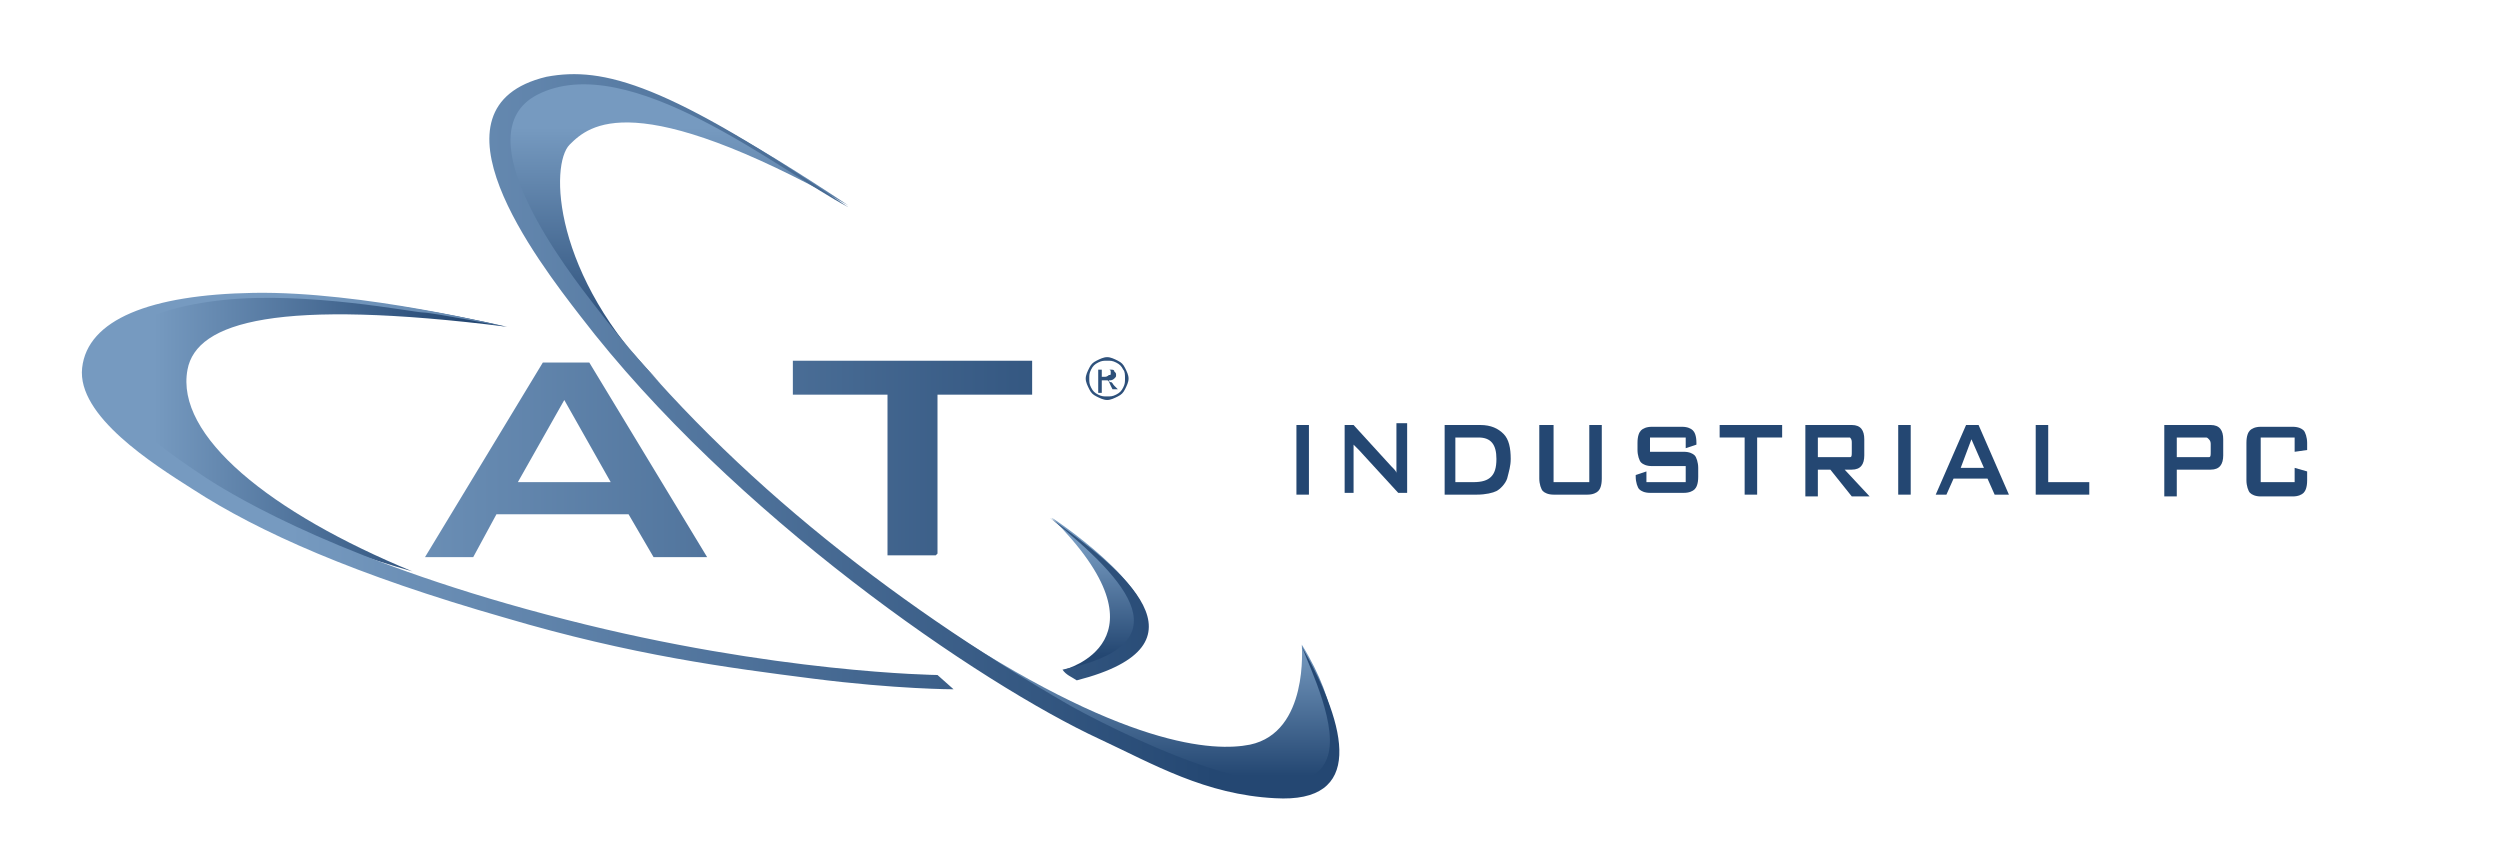 <?xml version="1.0" encoding="UTF-8"?> <svg xmlns="http://www.w3.org/2000/svg" xmlns:xlink="http://www.w3.org/1999/xlink" version="1.1" id="Layer_1" x="0px" y="0px" viewBox="0 0 140 48" style="enable-background:new 0 0 140 48;" xml:space="preserve"> <style type="text/css"> .st0{fill:#244772;} .st1{fill:url(#SVGID_1_);} .st2{fill:url(#SVGID_2_);} .st3{fill:url(#SVGID_3_);} .st4{fill:url(#SVGID_4_);} .st5{fill:url(#SVGID_5_);} </style> <g> <path class="st0" d="M72.6,27.7v-3.9h0.7v3.9H72.6z"></path> <path class="st0" d="M75.3,27.7v-3.9h0.5l2.1,2.3c0.2,0.2,0.3,0.3,0.3,0.4c0-0.4,0-0.6,0-0.7v-2.1h0.6v3.9h-0.5l-2.2-2.4 c-0.1-0.1-0.2-0.2-0.3-0.3c0,0.3,0,0.5,0,0.6v2.1H75.3z"></path> <path class="st0" d="M80.9,27.7v-3.9h2c0.6,0,1,0.2,1.3,0.5c0.3,0.3,0.4,0.8,0.4,1.4c0,0.4-0.1,0.7-0.2,1.1 c-0.1,0.3-0.4,0.6-0.6,0.7c-0.2,0.1-0.6,0.2-1.1,0.2H80.9z M81.6,27h0.9c0.5,0,0.8-0.1,1-0.3c0.2-0.2,0.3-0.5,0.3-1 c0-0.8-0.3-1.2-1-1.2h-1.3V27z"></path> <path class="st0" d="M87,23.8V27h2v-3.2h0.7v3c0,0.4-0.1,0.6-0.2,0.7c-0.1,0.1-0.3,0.2-0.6,0.2h-1.9c-0.3,0-0.5-0.1-0.6-0.2 c-0.1-0.1-0.2-0.4-0.2-0.7v-3H87z"></path> <path class="st0" d="M94.4,24.5h-2v0.8h1.9c0.3,0,0.5,0.1,0.6,0.2c0.1,0.1,0.2,0.4,0.2,0.7v0.5c0,0.4-0.1,0.6-0.2,0.7 c-0.1,0.1-0.3,0.2-0.6,0.2h-1.9c-0.3,0-0.5-0.1-0.6-0.2c-0.1-0.1-0.2-0.4-0.2-0.7v-0.1l0.6-0.2V27h2.2v-0.9h-1.9 c-0.3,0-0.5-0.1-0.6-0.2c-0.1-0.1-0.2-0.4-0.2-0.7v-0.4c0-0.4,0.1-0.6,0.2-0.7c0.1-0.1,0.3-0.2,0.6-0.2h1.7c0.3,0,0.5,0.1,0.6,0.2 c0.1,0.1,0.2,0.3,0.2,0.7v0.1l-0.6,0.2V24.5z"></path> <path class="st0" d="M98.4,24.5v3.2h-0.7v-3.2h-1.4v-0.7h3.5v0.7H98.4z"></path> <path class="st0" d="M101.1,27.7v-3.9h2.6c0.5,0,0.7,0.3,0.7,0.8v0.9c0,0.5-0.2,0.8-0.7,0.8h-0.4l1.4,1.5h-1l-1.2-1.5h-0.7v1.5 H101.1z M103.4,24.5h-1.6v1.1h1.6c0.1,0,0.2,0,0.2,0c0.1,0,0.1-0.1,0.1-0.3v-0.5c0-0.1,0-0.2-0.1-0.3 C103.6,24.5,103.5,24.5,103.4,24.5z"></path> <path class="st0" d="M106.3,27.7v-3.9h0.7v3.9H106.3z"></path> <path class="st0" d="M108.4,27.7l1.7-3.9h0.7l1.7,3.9h-0.8l-0.4-0.9h-1.9l-0.4,0.9H108.4z M109.8,26.2h1.3l-0.7-1.6L109.8,26.2z"></path> <path class="st0" d="M114,27.7v-3.9h0.7V27h2.3v0.7H114z"></path> <path class="st0" d="M121.2,27.7v-3.9h2.6c0.5,0,0.7,0.3,0.7,0.8v0.9c0,0.5-0.2,0.8-0.7,0.8h-1.9v1.5H121.2z M123.5,24.5h-1.6v1.1 h1.6c0.1,0,0.2,0,0.2,0c0.1,0,0.1-0.1,0.1-0.3v-0.4c0-0.1,0-0.2-0.1-0.3C123.6,24.5,123.6,24.5,123.5,24.5z"></path> <path class="st0" d="M128.5,24.5h-1.9V27h1.9v-0.8l0.7,0.2v0.5c0,0.4-0.1,0.6-0.2,0.7c-0.1,0.1-0.3,0.2-0.6,0.2h-1.8 c-0.3,0-0.5-0.1-0.6-0.2c-0.1-0.1-0.2-0.4-0.2-0.7v-2.1c0-0.4,0.1-0.6,0.2-0.7c0.1-0.1,0.3-0.2,0.6-0.2h1.8c0.3,0,0.5,0.1,0.6,0.2 c0.1,0.1,0.2,0.4,0.2,0.7v0.4l-0.7,0.1V24.5z"></path> </g> <g> <g> <linearGradient id="SVGID_1_" gradientUnits="userSpaceOnUse" x1="61.531" y1="28.999" x2="61.531" y2="37.53"> <stop offset="0.166" style="stop-color:#769AC0"></stop> <stop offset="0.902" style="stop-color:#244772"></stop> </linearGradient> <path class="st1" d="M59.6,37.5c0,0,6.2-1.6-0.7-8.5c-0.1-0.1,6.1,4,5.2,6.3c-0.9,2.3-3.5,2.3-3.5,2.3L59.6,37.5z"></path> <linearGradient id="SVGID_2_" gradientUnits="userSpaceOnUse" x1="4.715" y1="24.314" x2="28.388" y2="24.314"> <stop offset="0.166" style="stop-color:#769AC0"></stop> <stop offset="0.902" style="stop-color:#244772"></stop> </linearGradient> <path class="st2" d="M10.5,20.7c0.5-2.7,5.1-4,17.9-2.4c-13.2-3-22.6-2.1-23.6,1.9c-1,3.9,8.2,8.9,18.3,11.8 C15.1,28.7,9.8,24.4,10.5,20.7z"></path> <linearGradient id="SVGID_3_" gradientUnits="userSpaceOnUse" x1="-292.413" y1="1168.215" x2="-296.892" y2="1159.385" gradientTransform="matrix(-0.892 -0.452 0.452 -0.892 -725.665 944.381)"> <stop offset="0.166" style="stop-color:#769AC0"></stop> <stop offset="0.902" style="stop-color:#244772"></stop> </linearGradient> <path class="st3" d="M70,41.7c-2,0.4-7.1,0.2-17.8-7c10.5,8.6,20.4,12,22.2,8.6c0.6-1.1,0.6-3.8-1.5-7.2 C72.9,36.2,73.3,41,70,41.7z"></path> <linearGradient id="SVGID_4_" gradientUnits="userSpaceOnUse" x1="37.557" y1="4.294" x2="37.557" y2="21.51"> <stop offset="0.166" style="stop-color:#769AC0"></stop> <stop offset="0.902" style="stop-color:#244772"></stop> </linearGradient> <path class="st4" d="M31.9,8.1c1.1-1.1,3.6-3.3,15.6,3.4C35.8,3.7,31.9,3.3,28.7,5.4c-3.4,2.2,1.2,8.3,8.3,16.1 C30.9,15.4,30.8,9.2,31.9,8.1z"></path> <g> <linearGradient id="SVGID_5_" gradientUnits="userSpaceOnUse" x1="4.617" y1="24.388" x2="74.916" y2="24.388"> <stop offset="0.166" style="stop-color:#769AC0"></stop> <stop offset="0.902" style="stop-color:#244772"></stop> </linearGradient> <path class="st5" d="M30.6,4.3c3.2-0.6,6.8,0.4,16.9,7.3c-3.8-2-12.3-8.9-17.4-6.3c-4.3,2.2,1.8,10,3.2,11.8 c7,9.1,16.4,16.5,26.6,22.4c1.6,0.9,12.9,6.9,14.4,3c0.7-1.7-0.9-5-1.4-6.3c2.6,4.6,3.5,8.8-1.5,8.5c-3.9-0.2-6.8-1.9-9.8-3.3 c-6.7-3.1-20.6-12.6-29.1-23.7C30.1,14.6,23.5,6,30.6,4.3z M59.5,37.5c0.2,0.3,0.5,0.4,0.8,0.6c7.8-2,2.6-6.2-1.5-9.1 C63.3,32.6,66.3,36.1,59.5,37.5z M28.3,18.3c0,0-8-2-14.1-1.9c-5.8,0.1-9.3,1.5-9.6,4.2c-0.3,2.7,4,5.4,6.2,6.8 c3.7,2.4,9.1,4.8,17.5,7.2c7.1,2.1,12.5,2.8,17.2,3.4c4.7,0.6,7.9,0.6,7.9,0.6l-0.9-0.8c0,0-9.1-0.1-20.8-3.1 c-12.2-3.1-18.4-6.8-20.1-7.9c-1.8-1.2-6.1-4-5.8-6.3c0.2-1.6,2-3.2,6.7-3.7c4.7-0.5,10.7,0.7,11.2,0.7 C24.2,17.5,28.3,18.3,28.3,18.3z M44.4,22.1c1.8,0,3.6,0,5.3,0c0,3,0,6,0,9c0.9,0,1.8,0,2.7,0c0,0,0.1-0.1,0.1-0.1 c0-3,0-5.9,0-8.9c1.8,0,3.6,0,5.3,0c0-0.6,0-1.3,0-1.9c-4.5,0-8.9,0-13.4,0C44.4,20.8,44.4,21.4,44.4,22.1z M39.6,31.2h-3 l-1.4-2.4h-7.4l-1.3,2.4h-2.7l6.6-10.9H33L39.6,31.2z M31.6,22.4L29,27h5.2L31.6,22.4z M61.4,20.2c-0.2,0.1-0.3,0.2-0.4,0.4 c-0.1,0.2-0.2,0.4-0.2,0.6c0,0.2,0.1,0.4,0.2,0.6c0.1,0.2,0.2,0.3,0.4,0.4c0.2,0.1,0.4,0.2,0.6,0.2c0.2,0,0.4-0.1,0.6-0.2 c0.2-0.1,0.3-0.2,0.4-0.4c0.1-0.2,0.2-0.4,0.2-0.6c0-0.2-0.1-0.4-0.2-0.6c-0.1-0.2-0.2-0.3-0.4-0.4C62.4,20.1,62.2,20,62,20 C61.8,20,61.6,20.1,61.4,20.2z M62.5,20.3c0.2,0.1,0.3,0.2,0.4,0.4C63,20.8,63,21,63,21.2c0,0.2,0,0.3-0.1,0.5 c-0.1,0.2-0.2,0.3-0.4,0.4c-0.2,0.1-0.3,0.1-0.5,0.1c-0.2,0-0.3,0-0.5-0.1c-0.2-0.1-0.3-0.2-0.4-0.4c-0.1-0.2-0.1-0.3-0.1-0.5 c0-0.2,0-0.3,0.1-0.5c0.1-0.2,0.2-0.3,0.4-0.4c0.2-0.1,0.3-0.1,0.5-0.1C62.2,20.2,62.3,20.2,62.5,20.3z M61.7,21.8v-0.5h0.1 c0.1,0,0.1,0,0.2,0c0.1,0,0.1,0.1,0.2,0.3l0.1,0.2h0.3l-0.2-0.2c-0.1-0.1-0.1-0.2-0.2-0.2c0,0-0.1,0-0.1-0.1c0.1,0,0.2,0,0.3-0.1 c0.1-0.1,0.1-0.1,0.1-0.2c0-0.1,0-0.1-0.1-0.2c0-0.1-0.1-0.1-0.2-0.1c-0.1,0-0.2,0-0.3,0h-0.4v1.3H61.7z M61.7,20.7h0.2 c0.1,0,0.2,0,0.2,0c0,0,0.1,0,0.1,0.1c0,0,0,0.1,0,0.1c0,0.1,0,0.1-0.1,0.1c0,0-0.1,0.1-0.2,0.1h-0.2V20.7z"></path> </g> </g> </g> </svg> 